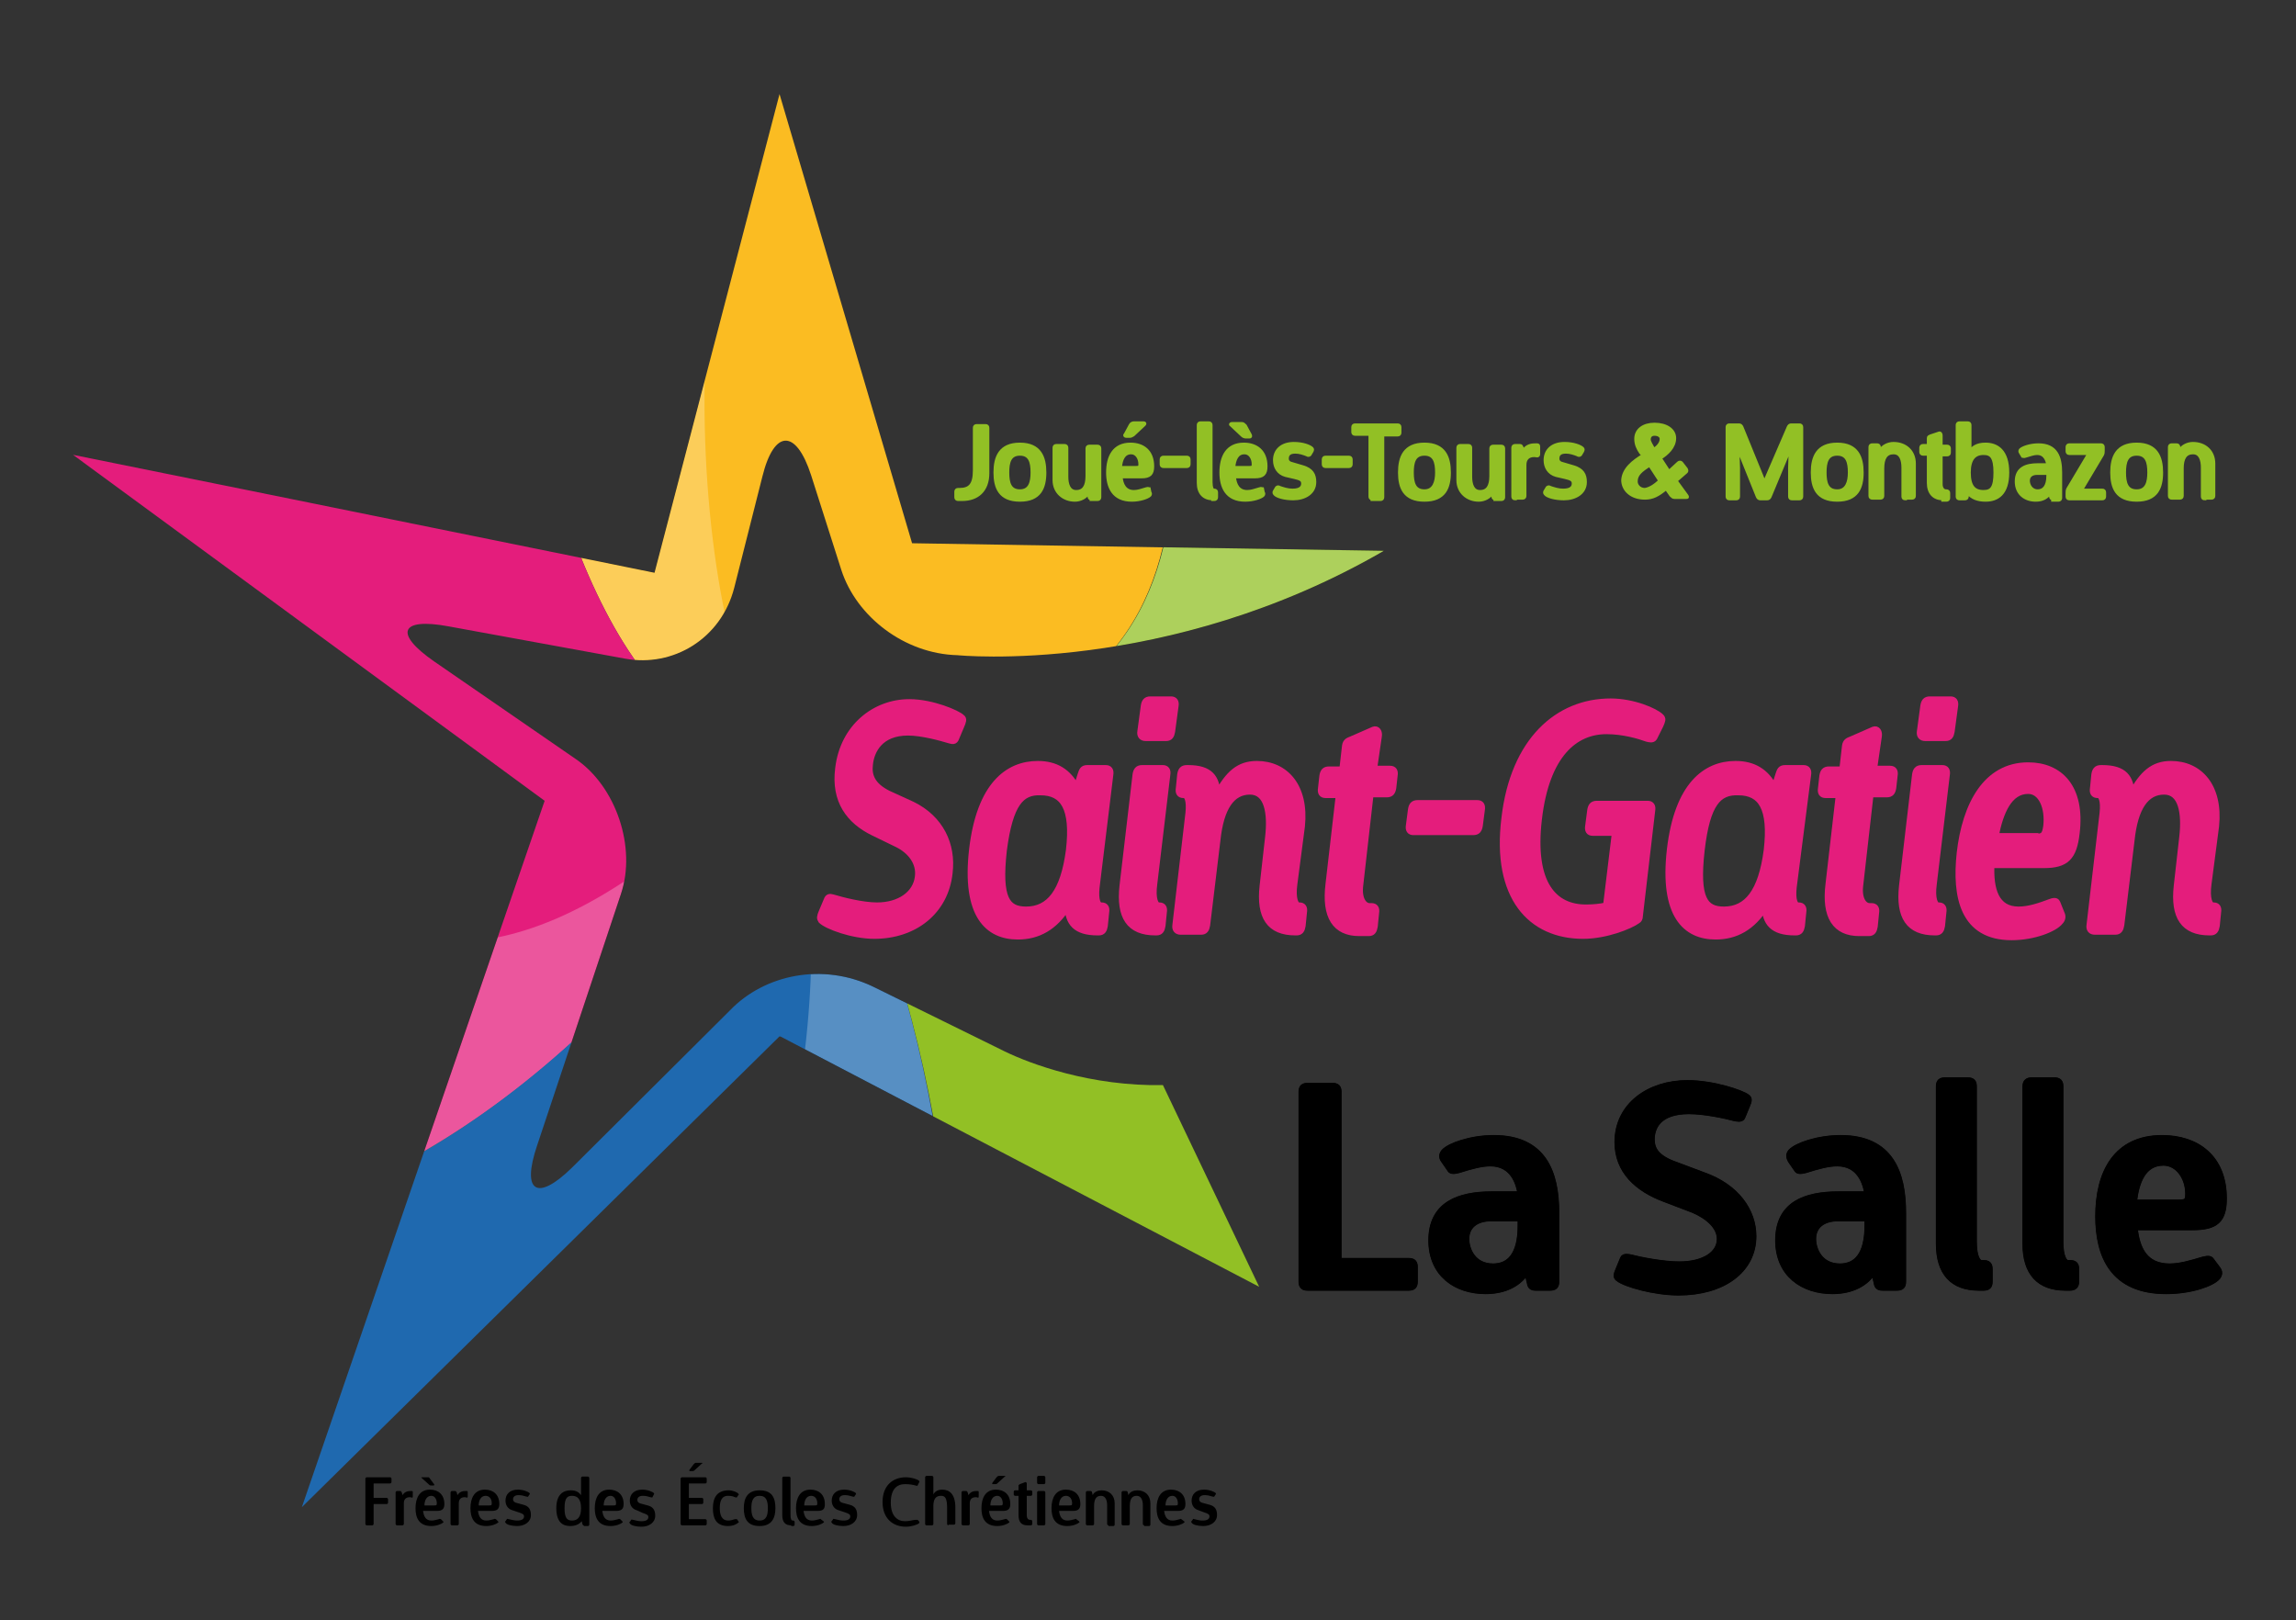 <?xml version="1.0" encoding="utf-8"?>
<!-- Generator: Adobe Illustrator 26.0.0, SVG Export Plug-In . SVG Version: 6.00 Build 0)  -->
<svg version="1.1" id="Calque_1" xmlns="http://www.w3.org/2000/svg" xmlns:xlink="http://www.w3.org/1999/xlink" x="0px" y="0px"
	 viewBox="0 0 334.3 235.9" style="enable-background:new 0 0 334.3 235.9;" xml:space="preserve">
<rect x="0" y="0" width="334.3" height="235.9" fill="#333333" stroke="none"/>
<style type="text/css">
	.st0{stroke:#000000;stroke-miterlimit:10;}
	.st1{stroke:#000000;stroke-width:1.071;}
	.st2{clip-path:url(#SVGID_00000125589451299037131240000008224339037439427515_);fill:#FBBC22;}
	.st3{clip-path:url(#SVGID_00000006694142616110436650000001043196807489281954_);}
	.st4{opacity:0.25;}
	.st5{clip-path:url(#SVGID_00000141420331473218170190000003401388103491771558_);fill:#FFFFFF;}
	.st6{clip-path:url(#SVGID_00000059303268665682866000000006866893694924147111_);fill:#E41D7C;}
	.st7{clip-path:url(#SVGID_00000148641500764122097120000013704256106909740473_);}
	.st8{clip-path:url(#SVGID_00000104698699051823416640000010589427278704539278_);fill:#FFFFFF;}
	.st9{clip-path:url(#SVGID_00000152984297557490524280000010132060276913104523_);fill:#1F69AF;}
	.st10{clip-path:url(#SVGID_00000090992537450266891060000001225926447463902870_);}
	.st11{clip-path:url(#SVGID_00000099646240967515244020000010476147832866625201_);fill:#FFFFFF;}
	.st12{clip-path:url(#SVGID_00000011029283390775684380000002785454778410534300_);fill:#92C025;}
	.st13{clip-path:url(#SVGID_00000151505646709931305270000004910650981631474339_);}
	.st14{clip-path:url(#SVGID_00000181779318425703561570000003235680699089454747_);fill:#FFFFFF;}
	.st15{fill:#E41D7C;stroke:#E41D7C;}
	.st16{fill:#92C025;stroke:#92C025;stroke-width:0.5;}
</style>
<g>
	<g>
		<path class="st0" d="M300.7,187.4c-3.7,0-5.7-2.1-5.7-6.3v-22.9c0-0.6,0.3-0.8,0.8-0.8h3.3c0.6,0,0.8,0.2,0.8,0.8v22.6
			c0,2.3,0.6,3.2,1.2,3.2h0.3c0.6,0,0.8,0.2,0.8,0.8v1.8c0,0.6-0.3,0.8-0.8,0.8H300.7z"/>
	</g>
	<g>
		<path class="st0" d="M205.9,186.6c0,0.6-0.2,0.8-0.8,0.8h-14.7c-0.6,0-0.8-0.2-0.8-0.8V159c0-0.6,0.2-0.8,0.8-0.8h3.6
			c0.6,0,0.8,0.2,0.8,0.8v24.7h10.3c0.6,0,0.8,0.2,0.8,0.8V186.6z"/>
	</g>
	<g>
		<path class="st1" d="M205.9,186.6c0,0.6-0.2,0.8-0.8,0.8h-14.7c-0.6,0-0.8-0.2-0.8-0.8V159c0-0.6,0.2-0.8,0.8-0.8h3.6
			c0.6,0,0.8,0.2,0.8,0.8v24.7h10.3c0.6,0,0.8,0.2,0.8,0.8V186.6z"/>
	</g>
	<g>
		<path class="st0" d="M223.6,187.4c-0.6,0-0.7-0.2-0.8-0.8l-0.4-1.7h-0.1c-1.1,1.9-3.2,3-6,3c-4.2,0-7.8-2.4-7.8-7.3
			c0-5.2,4-6.6,8.7-6.6h4.3c-0.2-1.7-1.1-4.7-4.5-4.7c-1.3,0-2.8,0.4-4.7,1c-0.8,0.2-1,0.1-1.1-0.1l-0.9-1.3c-0.3-0.4-0.3-0.7,0-1.1
			c0.8-0.9,3.9-2,7.2-2c7.2,0,9,5,9,10.8v10c0,0.6-0.2,0.8-0.8,0.8H223.6z M221.5,177.3h-4.4c-2.2,0-3.7,1.1-3.7,3.1
			c0,1.6,1,4.1,4,4.1c2.5,0,4.1-1.8,4.1-6V177.3z"/>
	</g>
	<g>
		<path class="st1" d="M223.6,187.4c-0.6,0-0.7-0.2-0.8-0.8l-0.4-1.7h-0.1c-1.1,1.9-3.2,3-6,3c-4.2,0-7.8-2.4-7.8-7.3
			c0-5.2,4-6.6,8.7-6.6h4.3c-0.2-1.7-1.1-4.7-4.5-4.7c-1.3,0-2.8,0.4-4.7,1c-0.8,0.2-1,0.1-1.1-0.1l-0.9-1.3c-0.3-0.4-0.3-0.7,0-1.1
			c0.8-0.9,3.9-2,7.2-2c7.2,0,9,5,9,10.8v10c0,0.6-0.2,0.8-0.8,0.8H223.6z M221.5,177.3h-4.4c-2.2,0-3.7,1.1-3.7,3.1
			c0,1.6,1,4.1,4,4.1c2.5,0,4.1-1.8,4.1-6V177.3z"/>
	</g>
	<g>
		<path class="st0" d="M242.4,174.5c-4-1.5-6.8-4.1-6.8-8.2c0-5.3,4.6-8.5,10.1-8.5c3.7,0,7.8,1.4,8.6,2c0.3,0.2,0.3,0.4,0,1.1
			l-0.7,1.7c-0.1,0.3-0.7,0.2-1.1,0.1c-1.1-0.3-4.2-1-6.6-1c-4.5,0-5.5,2.4-5.5,4.2c0,1.5,0.7,2.8,3.6,3.8l4,1.5
			c4.8,1.7,7.2,5.2,7.2,8.8c0,4.9-4.4,8.1-10.8,8.1c-3.5,0-7.7-1.2-8.7-2c-0.3-0.2-0.3-0.4,0-1.1l0.7-1.7c0.1-0.3,0.7-0.2,1.1-0.1
			c1.1,0.3,4.6,1,7,1c3.6,0,6-1.5,6-3.8c0-1.9-1.8-3.4-3.9-4.3L242.4,174.5z"/>
	</g>
	<g>
		<path class="st1" d="M242.4,174.5c-4-1.5-6.8-4.1-6.8-8.2c0-5.3,4.6-8.5,10.1-8.5c3.7,0,7.8,1.4,8.6,2c0.3,0.2,0.3,0.4,0,1.1
			l-0.7,1.7c-0.1,0.3-0.7,0.2-1.1,0.1c-1.1-0.3-4.2-1-6.6-1c-4.5,0-5.5,2.4-5.5,4.2c0,1.5,0.7,2.8,3.6,3.8l4,1.5
			c4.8,1.7,7.2,5.2,7.2,8.8c0,4.9-4.4,8.1-10.8,8.1c-3.5,0-7.7-1.2-8.7-2c-0.3-0.2-0.3-0.4,0-1.1l0.7-1.7c0.1-0.3,0.7-0.2,1.1-0.1
			c1.1,0.3,4.6,1,7,1c3.6,0,6-1.5,6-3.8c0-1.9-1.8-3.4-3.9-4.3L242.4,174.5z"/>
	</g>
	<g>
		<path class="st0" d="M274.1,187.4c-0.6,0-0.7-0.2-0.8-0.8l-0.4-1.7h-0.1c-1.1,1.9-3.2,3-6,3c-4.2,0-7.8-2.4-7.8-7.3
			c0-5.2,3.9-6.6,8.7-6.6h4.3c-0.2-1.7-1.1-4.7-4.5-4.7c-1.3,0-2.8,0.4-4.7,1c-0.8,0.2-1,0.1-1.1-0.1l-0.9-1.3
			c-0.2-0.4-0.3-0.7,0-1.1c0.8-0.9,3.9-2,7.2-2c7.2,0,9,5,9,10.8v10c0,0.6-0.2,0.8-0.8,0.8H274.1z M272,177.3h-4.4
			c-2.2,0-3.7,1.1-3.7,3.1c0,1.6,1,4.1,4,4.1c2.5,0,4.1-1.8,4.1-6V177.3z"/>
	</g>
	<g>
		<path class="st1" d="M274.1,187.4c-0.6,0-0.7-0.2-0.8-0.8l-0.4-1.7h-0.1c-1.1,1.9-3.2,3-6,3c-4.2,0-7.8-2.4-7.8-7.3
			c0-5.2,3.9-6.6,8.7-6.6h4.3c-0.2-1.7-1.1-4.7-4.5-4.7c-1.3,0-2.8,0.4-4.7,1c-0.8,0.2-1,0.1-1.1-0.1l-0.9-1.3
			c-0.2-0.4-0.3-0.7,0-1.1c0.8-0.9,3.9-2,7.2-2c7.2,0,9,5,9,10.8v10c0,0.6-0.2,0.8-0.8,0.8H274.1z M272,177.3h-4.4
			c-2.2,0-3.7,1.1-3.7,3.1c0,1.6,1,4.1,4,4.1c2.5,0,4.1-1.8,4.1-6V177.3z"/>
	</g>
	<g>
		<path class="st0" d="M288.1,187.4c-3.7,0-5.7-2.1-5.7-6.3v-22.9c0-0.6,0.2-0.8,0.8-0.8h3.3c0.6,0,0.8,0.2,0.8,0.8v22.6
			c0,2.3,0.6,3.2,1.2,3.2h0.3c0.6,0,0.8,0.2,0.8,0.8v1.8c0,0.6-0.2,0.8-0.8,0.8H288.1z"/>
	</g>
	<g>
		<path class="st1" d="M288.1,187.4c-3.7,0-5.7-2.1-5.7-6.3v-22.9c0-0.6,0.2-0.8,0.8-0.8h3.3c0.6,0,0.8,0.2,0.8,0.8v22.6
			c0,2.3,0.6,3.2,1.2,3.2h0.3c0.6,0,0.8,0.2,0.8,0.8v1.8c0,0.6-0.2,0.8-0.8,0.8H288.1z"/>
	</g>
	<g>
		<path class="st1" d="M300.7,187.4c-3.7,0-5.7-2.1-5.7-6.3v-22.9c0-0.6,0.3-0.8,0.8-0.8h3.3c0.6,0,0.8,0.2,0.8,0.8v22.6
			c0,2.3,0.6,3.2,1.2,3.2h0.3c0.6,0,0.8,0.2,0.8,0.8v1.8c0,0.6-0.3,0.8-0.8,0.8H300.7z"/>
	</g>
	<g>
		<path class="st0" d="M322.8,184.8c0.3,0.4,0.3,0.7,0,1.1c-0.8,0.9-3.8,2-7.4,2c-7.7,0-9.8-5.1-9.8-10.8c0-6.2,2.5-11.3,9.2-11.3
			c5,0,8.9,2.8,8.9,8.7c0,3.1-1.1,4.1-4.5,4.1h-8.5c0.3,3.4,1.6,5.9,5.2,5.9c1.6,0,3.2-0.5,4.9-1c0.8-0.2,1-0.1,1.1,0.1L322.8,184.8
			z M317.1,175.2c1.3,0,1.6-0.2,1.6-1.4c0-2.4-1.5-4.6-3.7-4.6c-3,0-4.1,2.8-4.4,6H317.1z"/>
	</g>
	<g>
		<path class="st1" d="M322.8,184.8c0.3,0.4,0.3,0.7,0,1.1c-0.8,0.9-3.8,2-7.4,2c-7.7,0-9.8-5.1-9.8-10.8c0-6.2,2.5-11.3,9.2-11.3
			c5,0,8.9,2.8,8.9,8.7c0,3.1-1.1,4.1-4.5,4.1h-8.5c0.3,3.4,1.6,5.9,5.2,5.9c1.6,0,3.2-0.5,4.9-1c0.8-0.2,1-0.1,1.1,0.1L322.8,184.8
			z M317.1,175.2c1.3,0,1.6-0.2,1.6-1.4c0-2.4-1.5-4.6-3.7-4.6c-3,0-4.1,2.8-4.4,6H317.1z"/>
	</g>
	<g>
		<g>
			<path d="M53.4,222.1c-0.1,0-0.2-0.1-0.2-0.2v-6.6c0-0.1,0.1-0.2,0.2-0.2h3.4c0.1,0,0.2,0.1,0.2,0.2v0.5c0,0.1-0.1,0.2-0.2,0.2
				h-2.4v2.1h1.9c0.1,0,0.2,0.1,0.2,0.2v0.5c0,0.1-0.1,0.2-0.2,0.2h-1.9v2.9c0,0.1-0.1,0.2-0.2,0.2H53.4z"/>
		</g>
		<g>
			<path d="M57.8,222.1c-0.1,0-0.2-0.1-0.2-0.2v-4.6c0-0.1,0.1-0.2,0.2-0.2h0.5c0.1,0,0.1,0.1,0.2,0.2l0.1,0.4h0
				c0.4-0.6,0.9-0.6,1.3-0.6c0.1,0,0.2,0,0.2,0.1v0.7c0,0.3-0.2,0.1-0.4,0.1c-0.6,0-0.9,0.3-0.9,0.9v3c0,0.1-0.1,0.2-0.2,0.2H57.8z"
				/>
		</g>
		<g>
			<path d="M64.5,221.5c0.1,0.1,0.1,0.2,0,0.2c-0.2,0.2-0.9,0.5-1.7,0.5c-1.8,0-2.3-1.2-2.3-2.6c0-1.5,0.6-2.7,2.1-2.7
				c1.2,0,2.1,0.7,2.1,2.1c0,0.7-0.3,1-1.1,1h-2c0.1,0.8,0.4,1.4,1.2,1.4c0.4,0,0.7-0.1,1.1-0.2c0.2-0.1,0.2,0,0.3,0L64.5,221.5z
				 M63.2,216.1c0.1,0.1,0,0.2-0.1,0.2h-0.3c-0.1,0-0.2,0-0.3-0.1l-1.1-1c-0.1-0.1-0.1-0.1,0-0.1h0.9c0.1,0,0.2,0,0.3,0.2
				L63.2,216.1z M63.2,219.2c0.3,0,0.4,0,0.4-0.3c0-0.6-0.3-1.1-0.8-1.1c-0.7,0-1,0.7-1,1.4H63.2z"/>
		</g>
		<g>
			<path d="M65.8,222.1c-0.1,0-0.2-0.1-0.2-0.2v-4.6c0-0.1,0.1-0.2,0.2-0.2h0.5c0.1,0,0.1,0.1,0.2,0.2l0.1,0.4h0
				c0.4-0.6,0.9-0.6,1.3-0.6c0.1,0,0.2,0,0.2,0.1v0.7c0,0.3-0.2,0.1-0.4,0.1c-0.6,0-0.9,0.3-0.9,0.9v3c0,0.1-0.1,0.2-0.2,0.2H65.8z"
				/>
		</g>
		<g>
			<path d="M72.5,221.5c0.1,0.1,0.1,0.2,0,0.2c-0.2,0.2-0.9,0.5-1.7,0.5c-1.8,0-2.3-1.2-2.3-2.6c0-1.5,0.6-2.7,2.1-2.7
				c1.2,0,2.1,0.7,2.1,2.1c0,0.7-0.3,1-1.1,1h-2c0.1,0.8,0.4,1.4,1.2,1.4c0.4,0,0.7-0.1,1.1-0.2c0.2-0.1,0.2,0,0.3,0L72.5,221.5z
				 M71.2,219.2c0.3,0,0.4,0,0.4-0.3c0-0.6-0.3-1.1-0.9-1.1c-0.7,0-1,0.7-1,1.4H71.2z"/>
		</g>
		<g>
			<path d="M74.6,219.9c-0.7-0.2-1-0.8-1-1.4c0-0.9,0.6-1.6,1.8-1.6c0.8,0,1.5,0.3,1.7,0.5c0,0,0.1,0.1,0,0.2l-0.2,0.3
				c0,0.1-0.2,0-0.3,0c-0.3-0.1-0.7-0.2-1.1-0.2c-0.6,0-0.8,0.3-0.8,0.6c0,0.2,0.1,0.4,0.4,0.5l1.1,0.3c0.8,0.2,1.1,0.7,1.1,1.5
				c0,1-0.9,1.6-2,1.6c-0.8,0-1.6-0.2-1.7-0.5c-0.1-0.1-0.1-0.2,0-0.2l0.2-0.3c0-0.1,0.2,0,0.3,0c0.4,0.1,0.8,0.2,1.2,0.2
				c0.8,0,1-0.3,1-0.6c0-0.3-0.2-0.4-0.8-0.6L74.6,219.9z"/>
		</g>
		<g>
			<path d="M85,222.1c-0.1,0-0.2-0.1-0.2-0.2l-0.1-0.4h0c-0.4,0.5-1,0.7-1.7,0.7c-1.1,0-2-0.6-2-2.6c0-2,1-2.6,2.1-2.6
				c0.8,0,1.2,0.3,1.5,0.7h0v-2.5c0-0.1,0.1-0.2,0.2-0.2h0.8c0.1,0,0.2,0.1,0.2,0.2v6.8c0,0.1-0.1,0.2-0.2,0.2H85z M84.6,219.6
				c0-1.3-0.5-1.8-1.3-1.8c-0.7,0-1.1,0.3-1.1,1.8c0,1.5,0.4,1.8,1.1,1.8C84.1,221.4,84.6,220.9,84.6,219.6z"/>
		</g>
		<g>
			<path d="M90.6,221.5c0.1,0.1,0.1,0.2,0,0.2c-0.2,0.2-0.9,0.5-1.7,0.5c-1.8,0-2.3-1.2-2.3-2.6c0-1.5,0.6-2.7,2.1-2.7
				c1.2,0,2.1,0.7,2.1,2.1c0,0.7-0.3,1-1.1,1h-2c0.1,0.8,0.4,1.4,1.2,1.4c0.4,0,0.7-0.1,1.1-0.2c0.2-0.1,0.2,0,0.3,0L90.6,221.5z
				 M89.3,219.2c0.3,0,0.4,0,0.4-0.3c0-0.6-0.3-1.1-0.8-1.1c-0.7,0-1,0.7-1,1.4H89.3z"/>
		</g>
		<g>
			<path d="M92.7,219.9c-0.7-0.2-1-0.8-1-1.4c0-0.9,0.6-1.6,1.8-1.6c0.8,0,1.5,0.3,1.7,0.5c0,0,0.1,0.1,0,0.2L95,218
				c0,0.1-0.2,0-0.3,0c-0.3-0.1-0.7-0.2-1.1-0.2c-0.6,0-0.8,0.3-0.8,0.6c0,0.2,0.1,0.4,0.4,0.5l1.1,0.3c0.8,0.2,1.1,0.7,1.1,1.5
				c0,1-0.9,1.6-2,1.6c-0.8,0-1.6-0.2-1.7-0.5c-0.1-0.1-0.1-0.2,0-0.2l0.2-0.3c0-0.1,0.2,0,0.3,0c0.4,0.1,0.8,0.2,1.2,0.2
				c0.8,0,1-0.3,1-0.6c0-0.3-0.2-0.4-0.8-0.6L92.7,219.9z"/>
		</g>
		<g>
			<path d="M99.3,222.1c-0.1,0-0.2-0.1-0.2-0.2v-6.6c0-0.1,0.1-0.2,0.2-0.2h3.4c0.1,0,0.2,0.1,0.2,0.2v0.5c0,0.1-0.1,0.2-0.2,0.2
				h-2.4v2.1h1.9c0.1,0,0.2,0.1,0.2,0.2v0.5c0,0.1-0.1,0.2-0.2,0.2h-1.9v2.2h2.4c0.1,0,0.2,0.1,0.2,0.2v0.5c0,0.1-0.1,0.2-0.2,0.2
				H99.3z M101,213.2c0.1-0.1,0.2-0.2,0.3-0.2h0.9c0.1,0,0.2,0,0,0.1l-1.1,1c-0.1,0.1-0.2,0.1-0.3,0.1h-0.3c-0.1,0-0.2,0-0.1-0.2
				L101,213.2z"/>
		</g>
		<g>
			<path d="M107.5,221.5c0.1,0.1,0.1,0.2,0,0.2c-0.2,0.2-0.7,0.5-1.5,0.5c-1.8,0-2.2-1.2-2.2-2.6c0-1.4,0.5-2.6,2.3-2.6
				c0.6,0,1.3,0.3,1.4,0.5c0.1,0.1,0.1,0.1,0,0.2l-0.2,0.3c0,0.1-0.2,0-0.3,0c-0.2-0.1-0.5-0.2-1-0.2c-1,0-1.2,0.9-1.2,1.8
				c0,1,0.3,1.8,1.2,1.8c0.4,0,0.7-0.1,1-0.2c0.1,0,0.2,0,0.3,0L107.5,221.5z"/>
		</g>
		<g>
			<path d="M108.3,219.6c0-1.4,0.5-2.6,2.3-2.6c1.9,0,2.3,1.2,2.3,2.6c0,1.4-0.5,2.6-2.3,2.6C108.8,222.2,108.3,221.1,108.3,219.6z
				 M111.8,219.6c0-1-0.2-1.8-1.2-1.8c-1,0-1.2,0.8-1.2,1.8c0,1,0.2,1.8,1.2,1.8C111.6,221.4,111.8,220.6,111.8,219.6z"/>
		</g>
		<g>
			<path d="M115.2,222.1c-0.9,0-1.3-0.5-1.3-1.5v-5.4c0-0.1,0.1-0.2,0.2-0.2h0.8c0.1,0,0.2,0.1,0.2,0.2v5.4c0,0.5,0.1,0.8,0.3,0.8
				h0.1c0.1,0,0.2,0.1,0.2,0.2v0.4c0,0.1-0.1,0.2-0.2,0.2H115.2z"/>
		</g>
		<g>
			<path d="M119.9,221.5c0.1,0.1,0.1,0.2,0,0.2c-0.2,0.2-0.9,0.5-1.7,0.5c-1.8,0-2.3-1.2-2.3-2.6c0-1.5,0.6-2.7,2.1-2.7
				c1.2,0,2.1,0.7,2.1,2.1c0,0.7-0.2,1-1.1,1h-2c0.1,0.8,0.4,1.4,1.2,1.4c0.4,0,0.7-0.1,1.1-0.2c0.2-0.1,0.2,0,0.2,0L119.9,221.5z
				 M118.6,219.2c0.3,0,0.4,0,0.4-0.3c0-0.6-0.3-1.1-0.9-1.1c-0.7,0-1,0.7-1,1.4H118.6z"/>
		</g>
		<g>
			<path d="M122.1,219.9c-0.7-0.2-1-0.8-1-1.4c0-0.9,0.6-1.6,1.8-1.6c0.8,0,1.5,0.3,1.7,0.5c0,0,0.1,0.1,0,0.2l-0.2,0.3
				c0,0.1-0.2,0-0.3,0c-0.3-0.1-0.7-0.2-1.1-0.2c-0.6,0-0.8,0.3-0.8,0.6c0,0.2,0.1,0.4,0.4,0.5l1.1,0.3c0.8,0.2,1.1,0.7,1.1,1.5
				c0,1-0.9,1.6-2,1.6c-0.8,0-1.6-0.2-1.7-0.5c-0.1-0.1-0.1-0.2,0-0.2l0.2-0.3c0-0.1,0.2,0,0.3,0c0.4,0.1,0.8,0.2,1.2,0.2
				c0.8,0,1-0.3,1-0.6c0-0.3-0.2-0.4-0.8-0.6L122.1,219.9z"/>
		</g>
		<g>
			<path d="M133.8,221.5c0.1,0.2,0.1,0.2,0,0.3c-0.2,0.2-1.1,0.5-1.9,0.5c-1.9,0-3.4-1.2-3.4-3.6c0-2.4,1.5-3.6,3.4-3.6
				c0.8,0,1.7,0.3,1.9,0.5c0.1,0.1,0.1,0.1,0,0.3l-0.2,0.4c0,0.1-0.2,0-0.3,0c-0.3-0.1-0.9-0.2-1.5-0.2c-1.2,0-2.1,0.7-2.1,2.7
				c0,2,1,2.7,2.1,2.7c0.6,0,1.2-0.2,1.5-0.2c0.1,0,0.2,0,0.3,0L133.8,221.5z"/>
		</g>
		<g>
			<path d="M138.1,222.1c-0.1,0-0.2-0.1-0.2-0.2v-2.3c0-1.5-0.3-1.8-0.9-1.8c-0.7,0-1.1,0.4-1.1,1.5v2.6c0,0.1-0.1,0.2-0.2,0.2h-0.8
				c-0.1,0-0.2-0.1-0.2-0.2v-6.8c0-0.1,0.1-0.2,0.2-0.2h0.8c0.1,0,0.2,0.1,0.2,0.2v2.5h0c0.2-0.4,0.6-0.7,1.3-0.7
				c1,0,1.9,0.6,1.9,2.6v2.3c0,0.1-0.1,0.2-0.2,0.2H138.1z"/>
		</g>
		<g>
			<path d="M140.2,222.1c-0.1,0-0.2-0.1-0.2-0.2v-4.6c0-0.1,0.1-0.2,0.2-0.2h0.5c0.1,0,0.1,0.1,0.2,0.2l0.1,0.4h0
				c0.4-0.6,0.9-0.6,1.3-0.6c0.1,0,0.2,0,0.2,0.1v0.7c0,0.3-0.2,0.1-0.4,0.1c-0.6,0-0.9,0.3-0.9,0.9v3c0,0.1-0.1,0.2-0.2,0.2H140.2z
				"/>
		</g>
		<g>
			<path d="M146.9,221.5c0.1,0.1,0.1,0.2,0,0.2c-0.2,0.2-0.9,0.5-1.7,0.5c-1.8,0-2.3-1.2-2.3-2.6c0-1.5,0.6-2.7,2.1-2.7
				c1.2,0,2.1,0.7,2.1,2.1c0,0.7-0.3,1-1.1,1h-2c0.1,0.8,0.4,1.4,1.2,1.4c0.4,0,0.7-0.1,1.1-0.2c0.2-0.1,0.2,0,0.3,0L146.9,221.5z
				 M145.6,219.2c0.3,0,0.4,0,0.4-0.3c0-0.6-0.3-1.1-0.8-1.1c-0.7,0-1,0.7-1,1.4H145.6z M145.1,215.1c0.1-0.1,0.2-0.2,0.3-0.2h0.9
				c0.1,0,0.2,0,0,0.1l-1.1,1c-0.1,0.1-0.2,0.1-0.3,0.1h-0.3c-0.1,0-0.2,0-0.1-0.2L145.1,215.1z"/>
		</g>
		<g>
			<path d="M149.6,222.1c-0.9,0-1.3-0.5-1.3-1.5v-2.8h-0.5c-0.1,0-0.2-0.1-0.2-0.2v-0.4c0-0.1,0.1-0.2,0.2-0.2h0.5v-0.7
				c0-0.1,0.1-0.1,0.2-0.2l0.8-0.3c0.1,0,0.2,0.1,0.2,0.2v1h0.6c0.1,0,0.2,0.1,0.2,0.2v0.4c0,0.1-0.1,0.2-0.2,0.2h-0.6v2.8
				c0,0.5,0.2,0.7,0.5,0.7h0.1c0.1,0,0.2,0.1,0.2,0.2v0.4c0,0.1-0.1,0.2-0.2,0.2H149.6z"/>
		</g>
		<g>
			<path d="M151.2,216.1c-0.1,0-0.2-0.1-0.2-0.2v-0.8c0-0.1,0.1-0.2,0.2-0.2h0.8c0.1,0,0.2,0.1,0.2,0.2v0.8c0,0.1-0.1,0.2-0.2,0.2
				H151.2z M151.2,222.1c-0.1,0-0.2-0.1-0.2-0.2v-4.6c0-0.1,0.1-0.2,0.2-0.2h0.8c0.1,0,0.2,0.1,0.2,0.2v4.6c0,0.1-0.1,0.2-0.2,0.2
				H151.2z"/>
		</g>
		<g>
			<path d="M157.1,221.5c0.1,0.1,0.1,0.2,0,0.2c-0.2,0.2-0.9,0.5-1.7,0.5c-1.8,0-2.3-1.2-2.3-2.6c0-1.5,0.6-2.7,2.1-2.7
				c1.2,0,2.1,0.7,2.1,2.1c0,0.7-0.3,1-1.1,1h-2c0.1,0.8,0.4,1.4,1.2,1.4c0.4,0,0.7-0.1,1.1-0.2c0.2-0.1,0.2,0,0.2,0L157.1,221.5z
				 M155.7,219.2c0.3,0,0.4,0,0.4-0.3c0-0.6-0.3-1.1-0.9-1.1c-0.7,0-1,0.7-1,1.4H155.7z"/>
		</g>
		<g>
			<path d="M161.4,222.1c-0.1,0-0.2-0.1-0.2-0.2v-2.7c0-0.7-0.2-1.4-0.9-1.4c-0.7,0-1,0.5-1,1.5v2.6c0,0.1-0.1,0.2-0.2,0.2h-0.8
				c-0.1,0-0.2-0.1-0.2-0.2v-4.6c0-0.1,0.1-0.2,0.2-0.2h0.5c0.1,0,0.2,0.1,0.2,0.2l0.1,0.4h0c0.2-0.5,0.8-0.7,1.3-0.7
				c1.1,0,1.9,0.7,1.9,1.9v3.1c0,0.1-0.1,0.2-0.2,0.2H161.4z"/>
		</g>
		<g>
			<path d="M166.6,222.1c-0.1,0-0.2-0.1-0.2-0.2v-2.7c0-0.7-0.2-1.4-0.9-1.4c-0.7,0-1,0.5-1,1.5v2.6c0,0.1-0.1,0.2-0.2,0.2h-0.8
				c-0.1,0-0.2-0.1-0.2-0.2v-4.6c0-0.1,0.1-0.2,0.2-0.2h0.5c0.1,0,0.2,0.1,0.2,0.2l0.1,0.4h0c0.2-0.5,0.8-0.7,1.3-0.7
				c1.1,0,1.9,0.7,1.9,1.9v3.1c0,0.1-0.1,0.2-0.2,0.2H166.6z"/>
		</g>
		<g>
			<path d="M172.4,221.5c0.1,0.1,0.1,0.2,0,0.2c-0.2,0.2-0.9,0.5-1.7,0.5c-1.8,0-2.3-1.2-2.3-2.6c0-1.5,0.6-2.7,2.1-2.7
				c1.2,0,2.1,0.7,2.1,2.1c0,0.7-0.3,1-1.1,1h-2c0.1,0.8,0.4,1.4,1.2,1.4c0.4,0,0.7-0.1,1.1-0.2c0.2-0.1,0.2,0,0.2,0L172.4,221.5z
				 M171.1,219.2c0.3,0,0.4,0,0.4-0.3c0-0.6-0.3-1.1-0.8-1.1c-0.7,0-1,0.7-1,1.4H171.1z"/>
		</g>
		<g>
			<path d="M174.5,219.9c-0.7-0.2-1-0.8-1-1.4c0-0.9,0.6-1.6,1.8-1.6c0.8,0,1.5,0.3,1.7,0.5c0,0,0.1,0.1,0,0.2l-0.2,0.3
				c0,0.1-0.2,0-0.3,0c-0.3-0.1-0.7-0.2-1.1-0.2c-0.6,0-0.8,0.3-0.8,0.6c0,0.2,0.1,0.4,0.4,0.5l1.1,0.3c0.8,0.2,1.1,0.7,1.1,1.5
				c0,1-0.9,1.6-2,1.6c-0.8,0-1.6-0.2-1.7-0.5c-0.1-0.1-0.1-0.2,0-0.2l0.2-0.3c0-0.1,0.2,0,0.2,0c0.4,0.1,0.8,0.2,1.2,0.2
				c0.8,0,1-0.3,1-0.6c0-0.3-0.2-0.4-0.8-0.6L174.5,219.9z"/>
		</g>
	</g>
	<g>
		<g>
			<defs>
				<path id="SVGID_1_" d="M95.3,83.4L10.6,66.2l68.7,50.4l-35.4,103l69.7-68.7l69.8,36.5l-14-29.4c-10.6,0.2-19.4-3.1-23.1-4.9
					l-19.1-9.4c-7.4-3.6-15.9-1.8-20.9,3.4l-23,22.9c-5.1,5-7.4,3.6-5.1-3.2l12.2-36.6c2.3-6.8-0.7-15.7-6.6-19.7L63.2,96.3
					c-5.9-4.1-4.9-6.4,2.1-5.1L91,95.9c7,1.3,14-2.9,15.9-10.3l4.1-16.2c1.7-6.9,4.9-7,7.1-0.2l4.4,13.8c2.2,6.8,9.2,12.2,16.9,12.4
					c0,0,30.5,3.1,62.1-15.2l-68.7-1.1l-19.3-65.4L95.3,83.4z"/>
			</defs>
			<clipPath id="SVGID_00000160185901983669440990000007243384028006126995_">
				<use xlink:href="#SVGID_1_"  style="overflow:visible;"/>
			</clipPath>
			<path style="clip-path:url(#SVGID_00000160185901983669440990000007243384028006126995_);fill:#FBBC22;" d="M110.2,108.8
				c0.8,0.1,1.7,0.2,2.5,0.4c0.2,0,0.5,0.1,0.7,0.1c-0.2-0.2-0.4-0.5-0.7-0.8c38.1,2.7,52.4-11.2,56.6-28.8l-36.5-0.6l-19.3-65.4
				L95.3,83.4l-10.7-2.2C90.4,95.5,98.6,107,110.2,108.8"/>
		</g>
		<g>
			<defs>
				<path id="SVGID_00000167368066831220708100000018016894486122029501_" d="M95.3,83.4L10.6,66.2l68.7,50.4l-35.4,103l69.7-68.7
					l69.8,36.5l-14-29.4c-10.6,0.2-19.4-3.1-23.1-4.9l-19.1-9.4c-7.4-3.6-15.9-1.8-20.9,3.4l-23,22.9c-5.1,5-7.4,3.6-5.1-3.2
					l12.2-36.6c2.3-6.8-0.7-15.7-6.6-19.7L63.2,96.3c-5.9-4.1-4.9-6.4,2.1-5.1L91,95.9c7,1.3,14-2.9,15.9-10.3l4.1-16.2
					c1.7-6.9,4.9-7,7.1-0.2l4.4,13.8c2.2,6.8,9.2,12.2,16.9,12.4c0,0,30.5,3.1,62.1-15.2l-68.7-1.1l-19.3-65.4L95.3,83.4z"/>
			</defs>
			<clipPath id="SVGID_00000049912204549902246190000010728462306029542069_">
				<use xlink:href="#SVGID_00000167368066831220708100000018016894486122029501_"  style="overflow:visible;"/>
			</clipPath>
			<g style="clip-path:url(#SVGID_00000049912204549902246190000010728462306029542069_);">
				<g class="st4">
					<g>
						<defs>
							<rect id="SVGID_00000147195706020173440060000006141721569419552658_" x="84.7" y="55.4" width="28.1" height="53.7"/>
						</defs>
						<clipPath id="SVGID_00000018953303033743775890000006953098148289444765_">
							<use xlink:href="#SVGID_00000147195706020173440060000006141721569419552658_"  style="overflow:visible;"/>
						</clipPath>
						<path style="clip-path:url(#SVGID_00000018953303033743775890000006953098148289444765_);fill:#FFFFFF;" d="M110.2,108.8
							c0.8,0.1,1.7,0.2,2.5,0.4c-0.1-0.2-0.3-0.5-0.5-0.7c0.2,0,0.4,0,0.5,0c-6-7.6-10.5-29.6-10.1-53.1l-7.3,28l-10.7-2.2
							C90.4,95.5,98.6,107,110.2,108.8"/>
					</g>
				</g>
				<g>
					<defs>
						<path id="SVGID_00000144330464041490909090000005815428957419453583_" d="M95.3,83.4L10.6,66.2l68.7,50.4l-35.4,103l69.7-68.7
							l69.8,36.5l-14-29.4c-10.6,0.2-19.4-3.1-23.1-4.9l-19.1-9.4c-7.4-3.6-15.9-1.8-20.9,3.4l-23,22.9c-5.1,5-7.4,3.6-5.1-3.2
							l12.2-36.6c2.3-6.8-0.7-15.7-6.6-19.7L63.2,96.3c-5.9-4.1-4.9-6.4,2.1-5.1L91,95.9c7,1.3,14-2.9,15.9-10.3l4.1-16.2
							c1.7-6.9,4.9-7,7.1-0.2l4.4,13.8c2.2,6.8,9.2,12.2,16.9,12.4c0,0,30.5,3.1,62.1-15.2l-68.7-1.1l-19.3-65.4L95.3,83.4z"/>
					</defs>
					<clipPath id="SVGID_00000042731008138467810620000018237582114229783729_">
						<use xlink:href="#SVGID_00000144330464041490909090000005815428957419453583_"  style="overflow:visible;"/>
					</clipPath>
					<path style="clip-path:url(#SVGID_00000042731008138467810620000018237582114229783729_);fill:#E41D7C;" d="M106.6,125.3
						c4.4-6.1,6.8-9.9,8-12.2c0.2-0.4,0.4-0.8,0.5-1.1c1.7-3.6-0.8-1.9-0.8-1.9c-0.3-0.2-0.6-0.5-0.9-0.9c-0.2-0.2-0.4-0.5-0.7-0.8
						c-0.2,0-0.4,0-0.5,0c0.2,0.2,0.3,0.5,0.5,0.7c-0.8-0.1-1.7-0.2-2.5-0.4C98.6,107,90.4,95.5,84.6,81.2l-74.1-15l68.7,50.4
						l-17.6,51.1C77.6,158.5,93,144.3,106.6,125.3"/>
				</g>
				<g>
					<defs>
						<path id="SVGID_00000181808726448438559530000014802378892126001539_" d="M95.3,83.4L10.6,66.2l68.7,50.4l-35.4,103l69.7-68.7
							l69.8,36.5l-14-29.4c-10.6,0.2-19.4-3.1-23.1-4.9l-19.1-9.4c-7.4-3.6-15.9-1.8-20.9,3.4l-23,22.9c-5.1,5-7.4,3.6-5.1-3.2
							l12.2-36.6c2.3-6.8-0.7-15.7-6.6-19.7L63.2,96.3c-5.9-4.1-4.9-6.4,2.1-5.1L91,95.9c7,1.3,14-2.9,15.9-10.3l4.1-16.2
							c1.7-6.9,4.9-7,7.1-0.2l4.4,13.8c2.2,6.8,9.2,12.2,16.9,12.4c0,0,30.5,3.1,62.1-15.2l-68.7-1.1l-19.3-65.4L95.3,83.4z"/>
					</defs>
					<clipPath id="SVGID_00000078763572996867926220000002778768569424612768_">
						<use xlink:href="#SVGID_00000181808726448438559530000014802378892126001539_"  style="overflow:visible;"/>
					</clipPath>
					<g style="clip-path:url(#SVGID_00000078763572996867926220000002778768569424612768_);">
						<g class="st4">
							<g>
								<defs>
									<rect id="SVGID_00000015315810496915740750000007290434946076440745_" x="61.7" y="109.7" width="52.9" height="58.1"/>
								</defs>
								<clipPath id="SVGID_00000044171516085228149130000007566239383543905447_">
									<use xlink:href="#SVGID_00000015315810496915740750000007290434946076440745_"  style="overflow:visible;"/>
								</clipPath>
								<path style="clip-path:url(#SVGID_00000044171516085228149130000007566239383543905447_);fill:#FFFFFF;" d="M106.6,125.3
									c4.4-6.1,6.8-9.9,8-12.2c-0.4-1.1-0.8-2-1.2-2.8c-0.2-0.2-0.5-0.4-0.7-0.6c-16.8,17.2-29.5,24.6-40.3,26.8l-10.7,31.3
									C77.6,158.5,93,144.3,106.6,125.3"/>
							</g>
						</g>
						<g>
							<defs>
								<path id="SVGID_00000077285607739314836460000005849092807962085772_" d="M95.3,83.4L10.6,66.2l68.7,50.4l-35.4,103
									l69.7-68.7l69.8,36.5l-14-29.4c-10.6,0.2-19.4-3.1-23.1-4.9l-19.1-9.4c-7.4-3.6-15.9-1.8-20.9,3.4l-23,22.9
									c-5.1,5-7.4,3.6-5.1-3.2l12.2-36.6c2.3-6.8-0.7-15.7-6.6-19.7L63.2,96.3c-5.9-4.1-4.9-6.4,2.1-5.1L91,95.9
									c7,1.3,14-2.9,15.9-10.3l4.1-16.2c1.7-6.9,4.9-7,7.1-0.2l4.4,13.8c2.2,6.8,9.2,12.2,16.9,12.4c0,0,30.5,3.1,62.1-15.2
									l-68.7-1.1l-19.3-65.4L95.3,83.4z"/>
							</defs>
							<clipPath id="SVGID_00000015350481736941821450000000961711530565556625_">
								<use xlink:href="#SVGID_00000077285607739314836460000005849092807962085772_"  style="overflow:visible;"/>
							</clipPath>
							<path style="clip-path:url(#SVGID_00000015350481736941821450000000961711530565556625_);fill:#1F69AF;" d="M113.4,110.3
								c0.4,0.8,0.8,1.8,1.2,2.8c-1.2,2.3-3.6,6.1-8,12.2c-13.6,18.9-29,33.1-44.9,42.4l-17.9,51.9l69.7-68.7l22.3,11.6
								c-3.3-18.4-9.7-39.2-20.7-50.6C114.6,111.4,114,110.9,113.4,110.3"/>
						</g>
						<g>
							<defs>
								<path id="SVGID_00000081635903301538992380000000725599262321382289_" d="M95.3,83.4L10.6,66.2l68.7,50.4l-35.4,103
									l69.7-68.7l69.8,36.5l-14-29.4c-10.6,0.2-19.4-3.1-23.1-4.9l-19.1-9.4c-7.4-3.6-15.9-1.8-20.9,3.4l-23,22.9
									c-5.1,5-7.4,3.6-5.1-3.2l12.2-36.6c2.3-6.8-0.7-15.7-6.6-19.7L63.2,96.3c-5.9-4.1-4.9-6.4,2.1-5.1L91,95.9
									c7,1.3,14-2.9,15.9-10.3l4.1-16.2c1.7-6.9,4.9-7,7.1-0.2l4.4,13.8c2.2,6.8,9.2,12.2,16.9,12.4c0,0,30.5,3.1,62.1-15.2
									l-68.7-1.1l-19.3-65.4L95.3,83.4z"/>
							</defs>
							<clipPath id="SVGID_00000006707658022946748210000014602840027227845554_">
								<use xlink:href="#SVGID_00000081635903301538992380000000725599262321382289_"  style="overflow:visible;"/>
							</clipPath>
							<g style="clip-path:url(#SVGID_00000006707658022946748210000014602840027227845554_);">
								<g class="st4">
									<g>
										<defs>
											<rect id="SVGID_00000026843061766105162610000012484318220221337491_" x="114.6" y="112" width="21.2" height="50.6"/>
										</defs>
										<clipPath id="SVGID_00000000939962928818033970000010911759223790775979_">
											<use xlink:href="#SVGID_00000026843061766105162610000012484318220221337491_"  style="overflow:visible;"/>
										</clipPath>
										<path style="clip-path:url(#SVGID_00000000939962928818033970000010911759223790775979_);fill:#FFFFFF;" d="M114.6,113.1
											c2.8,7.5,4.8,21,2.6,39.8l18.6,9.7c-3.3-18.4-9.7-39.2-20.7-50.6C115,112.4,114.8,112.7,114.6,113.1"/>
									</g>
								</g>
								<g>
									<defs>
										<path id="SVGID_00000165941713479360064700000014886562291446576823_" d="M95.3,83.4L10.6,66.2l68.7,50.4l-35.4,103
											l69.7-68.7l69.8,36.5l-14-29.4c-10.6,0.2-19.4-3.1-23.1-4.9l-19.1-9.4c-7.4-3.6-15.9-1.8-20.9,3.4l-23,22.9
											c-5.1,5-7.4,3.6-5.1-3.2l12.2-36.6c2.3-6.8-0.7-15.7-6.6-19.7L63.2,96.3c-5.9-4.1-4.9-6.4,2.1-5.1L91,95.9
											c7,1.3,14-2.9,15.9-10.3l4.1-16.2c1.7-6.9,4.9-7,7.1-0.2l4.4,13.8c2.2,6.8,9.2,12.2,16.9,12.4c0,0,30.5,3.1,62.1-15.2
											l-68.7-1.1l-19.3-65.4L95.3,83.4z"/>
									</defs>
									<clipPath id="SVGID_00000000916611321418438700000003848025029195847083_">
										<use xlink:href="#SVGID_00000165941713479360064700000014886562291446576823_"  style="overflow:visible;"/>
									</clipPath>
									<path style="clip-path:url(#SVGID_00000000916611321418438700000003848025029195847083_);fill:#92C025;" d="M112.8,108.5
										c-0.2,0-0.4,0-0.5,0c0.2,0.2,0.3,0.5,0.5,0.7c0.2,0.4,0.4,0.7,0.7,1.2c0.4,0.8,0.8,1.8,1.2,2.8c0.2-0.4,0.4-0.8,0.5-1.1
										c11,11.4,17.3,32.2,20.7,50.6l47.5,24.8l-33.3-69.8l51.5-37.6l-32.2-0.5C165.2,97.2,150.9,111.2,112.8,108.5"/>
								</g>
								<g>
									<defs>
										<path id="SVGID_00000005253465754761586420000001668241654881809320_" d="M95.3,83.4L10.6,66.2l68.7,50.4l-35.4,103
											l69.7-68.7l69.8,36.5l-14-29.4c-10.6,0.2-19.4-3.1-23.1-4.9l-19.1-9.4c-7.4-3.6-15.9-1.8-20.9,3.4l-23,22.9
											c-5.1,5-7.4,3.6-5.1-3.2l12.2-36.6c2.3-6.8-0.7-15.7-6.6-19.7L63.2,96.3c-5.9-4.1-4.9-6.4,2.1-5.1L91,95.9
											c7,1.3,14-2.9,15.9-10.3l4.1-16.2c1.7-6.9,4.9-7,7.1-0.2l4.4,13.8c2.2,6.8,9.2,12.2,16.9,12.4c0,0,30.5,3.1,62.1-15.2
											l-68.7-1.1l-19.3-65.4L95.3,83.4z"/>
									</defs>
									<clipPath id="SVGID_00000039133975655115652900000014779352936763895692_">
										<use xlink:href="#SVGID_00000005253465754761586420000001668241654881809320_"  style="overflow:visible;"/>
									</clipPath>
									<g style="clip-path:url(#SVGID_00000039133975655115652900000014779352936763895692_);">
										<g class="st4">
											<g>
												<defs>
													
														<rect id="SVGID_00000172433413417093630420000004431488079891750552_" x="112.8" y="79.7" width="88.8" height="30.9"/>
												</defs>
												<clipPath id="SVGID_00000126313122158206904280000007299202687839672229_">
													<use xlink:href="#SVGID_00000172433413417093630420000004431488079891750552_"  style="overflow:visible;"/>
												</clipPath>
												<path style="clip-path:url(#SVGID_00000126313122158206904280000007299202687839672229_);fill:#FFFFFF;" d="
													M112.8,108.5c0.2,0.3,0.4,0.5,0.7,0.8c20.9,2.9,39.4,1.3,56.2-5.8l31.9-23.3l-32.2-0.5
													C165.2,97.2,150.9,111.2,112.8,108.5"/>
											</g>
										</g>
									</g>
								</g>
							</g>
						</g>
					</g>
				</g>
			</g>
		</g>
	</g>
	<g>
		<path class="st15" d="M139.1,107.6c-0.2,0.4-0.6,0.2-1,0.1c-1-0.3-3.8-1.1-5.9-1.1c-4.1,0-5.4,2.7-5.6,4.7
			c-0.2,1.6,0.3,3.1,2.7,4.3l3.5,1.6c4.1,2,5.9,5.8,5.4,9.9c-0.6,5.6-5.1,9.1-10.9,9.1c-3.2,0-6.9-1.4-7.7-2.2
			c-0.2-0.3-0.2-0.5,0.1-1.2l0.8-1.9c0.2-0.4,0.6-0.2,1-0.1c1,0.3,4,1.1,6.2,1.1c3.3,0,5.7-1.7,6-4.2c0.3-2.2-1.2-3.9-3-4.8
			l-3.5-1.7c-3.5-1.7-5.7-4.6-5.1-9.3c0.7-6,5.3-9.6,10.3-9.6c3.3,0,7,1.6,7.6,2.2c0.3,0.2,0.2,0.5-0.1,1.2L139.1,107.6z"/>
		<path class="st15" d="M159.6,129.2c-0.2,1.9,0.2,2.7,0.7,2.7h0.1c0.5,0,0.7,0.3,0.6,0.9l-0.2,2c-0.1,0.6-0.3,0.9-0.8,0.9h-0.2
			c-3.2,0-4.2-1.4-4.3-3.7h-0.1c-1.9,3-4.3,4.3-7.2,4.3c-4.3,0-7.7-3-6.6-12.6c1.1-9.4,5.2-12.4,9.5-12.4c2.6,0,4.4,1.1,5.6,3.4h0.1
			l0.6-1.9c0.2-0.6,0.3-0.9,0.9-0.9h2.7c0.5,0,0.7,0.3,0.6,0.9L159.6,129.2z M146.1,123.8c-0.8,7.1,0.5,8.7,3.3,8.7
			c3.4,0,5.5-2.6,6.3-8.7c0.7-6.1-0.8-8.5-4.2-8.5C148.7,115.2,147,116.9,146.1,123.8z"/>
		<path class="st15" d="M168,128.7c-0.3,2.2,0.2,3.2,0.7,3.2h0.1c0.5,0,0.7,0.3,0.6,0.9l-0.2,2c-0.1,0.6-0.3,0.9-0.8,0.9h-0.2
			c-3.7,0-5.2-2.2-4.7-6.7l1.9-16.2c0.1-0.6,0.3-0.9,0.9-0.9h3c0.5,0,0.7,0.3,0.6,0.9L168,128.7z M170.6,106.5
			c-0.1,0.6-0.3,0.9-0.8,0.9h-3c-0.5,0-0.8-0.3-0.7-0.9l0.5-3.7c0.1-0.6,0.3-0.9,0.9-0.9h3c0.5,0,0.7,0.3,0.6,0.9L170.6,106.5z"/>
		<path class="st15" d="M188.4,128.7c-0.3,2.2,0.2,3.2,0.7,3.2h0.1c0.5,0,0.7,0.3,0.6,0.9l-0.2,2c-0.1,0.6-0.3,0.9-0.8,0.9h-0.2
			c-3.7,0-5.2-2.2-4.7-6.7l0.8-7.1c0.4-3.5-0.1-6.7-2.7-6.7c-2.7,0-4.3,2.4-4.8,7.1l-1.5,12.4c-0.1,0.6-0.3,0.9-0.8,0.9h-3
			c-0.5,0-0.8-0.3-0.7-0.9l1.9-16.3c0.2-1.9-0.2-2.7-0.7-2.7h-0.1c-0.5,0-0.7-0.3-0.6-0.9l0.2-2c0.1-0.6,0.3-0.9,0.9-0.9h0.2
			c3.2,0,4.1,1.4,4.2,3.7h0.1c1.6-2.9,3.1-4.3,5.7-4.3c4.1,0,7.1,3.2,6.5,9L188.4,128.7z"/>
		<path class="st15" d="M200,112h2.4c0.5,0,0.7,0.3,0.6,0.9l-0.2,1.8c-0.1,0.6-0.3,0.9-0.9,0.9h-2.4l-1.5,13.2
			c-0.3,2.2,0.6,3.2,1.4,3.2h0.3c0.5,0,0.7,0.3,0.6,0.9l-0.2,2c-0.1,0.6-0.3,0.9-0.8,0.9h-1.4c-3.4,0-5-2.3-4.4-7.1l1.5-13h-2
			c-0.5,0-0.7-0.3-0.6-0.9l0.2-1.8c0.1-0.6,0.3-0.9,0.9-0.9h2l0.4-3.5c0.1-0.6,0.4-0.7,0.9-0.9l3.2-1.4c0.5-0.2,0.8,0.3,0.7,0.9
			L200,112z"/>
		<path class="st15" d="M215.4,120.2c-0.1,0.6-0.3,0.9-0.9,0.9h-8.7c-0.5,0-0.7-0.3-0.6-0.9l0.3-2.3c0.1-0.6,0.3-0.9,0.9-0.9h8.7
			c0.5,0,0.7,0.3,0.6,0.9L215.4,120.2z"/>
		<path class="st15" d="M240.8,107.4c-0.2,0.3-0.6,0.2-1,0.1c-1.1-0.4-3.4-1.1-5.9-1.1c-4.6,0-8.8,3.4-9.9,12.9
			c-1.1,9.5,2.3,12.9,6.9,12.9c1.1,0,2.1-0.1,3-0.3l1.3-10.7h-3.3c-0.5,0-0.7-0.3-0.6-0.9l0.3-2.3c0.1-0.6,0.3-0.9,0.9-0.9h7.4
			c0.5,0,0.7,0.3,0.6,0.9l-1.8,15.4c0,0.3-0.1,0.5-0.3,0.6c-1.1,0.8-4.6,2.2-7.9,2.2c-7.6,0-12.8-5.6-11.4-17
			c1.3-11.4,7.8-17,15.4-17c3.3,0,6.5,1.4,7.3,2.2c0.3,0.3,0.2,0.5-0.1,1.2L240.8,107.4z"/>
		<path class="st15" d="M261.1,129.2c-0.2,1.9,0.2,2.7,0.7,2.7h0.1c0.5,0,0.7,0.3,0.6,0.9l-0.2,2c-0.1,0.6-0.3,0.9-0.8,0.9h-0.2
			c-3.2,0-4.2-1.4-4.3-3.7H257c-1.9,3-4.3,4.3-7.2,4.3c-4.3,0-7.7-3-6.6-12.6c1.1-9.4,5.2-12.4,9.5-12.4c2.6,0,4.4,1.1,5.6,3.4h0.1
			l0.6-1.9c0.2-0.6,0.3-0.9,0.9-0.9h2.7c0.5,0,0.7,0.3,0.6,0.9L261.1,129.2z M247.7,123.8c-0.8,7.1,0.5,8.7,3.3,8.7
			c3.4,0,5.5-2.6,6.3-8.7c0.7-6.1-0.8-8.5-4.2-8.5C250.2,115.2,248.5,116.9,247.7,123.8z"/>
		<path class="st15" d="M272.8,112h2.4c0.5,0,0.7,0.3,0.6,0.9l-0.2,1.8c-0.1,0.6-0.3,0.9-0.9,0.9h-2.4l-1.5,13.2
			c-0.3,2.2,0.6,3.2,1.4,3.2h0.3c0.5,0,0.7,0.3,0.6,0.9l-0.2,2c-0.1,0.6-0.3,0.9-0.8,0.9h-1.4c-3.4,0-5-2.3-4.4-7.1l1.5-13h-2
			c-0.5,0-0.7-0.3-0.6-0.9l0.2-1.8c0.1-0.6,0.3-0.9,0.9-0.9h2l0.4-3.5c0.1-0.6,0.4-0.7,0.9-0.9l3.2-1.4c0.5-0.2,0.8,0.3,0.7,0.9
			L272.8,112z"/>
		<path class="st15" d="M281.5,128.7c-0.3,2.2,0.2,3.2,0.7,3.2h0.1c0.5,0,0.7,0.3,0.6,0.9l-0.2,2c-0.1,0.6-0.3,0.9-0.8,0.9h-0.2
			c-3.7,0-5.2-2.2-4.7-6.7l1.9-16.2c0.1-0.6,0.3-0.9,0.9-0.9h3c0.5,0,0.7,0.3,0.6,0.9L281.5,128.7z M284.1,106.5
			c-0.1,0.6-0.3,0.9-0.8,0.9h-3c-0.5,0-0.8-0.3-0.7-0.9l0.5-3.7c0.1-0.6,0.3-0.9,0.9-0.9h3c0.5,0,0.7,0.3,0.6,0.9L284.1,106.5z"/>
		<path class="st15" d="M289.9,125.8c-0.2,3.8,0.7,6.7,4,6.7c1.5,0,3-0.5,4.6-1.1c0.8-0.3,0.9-0.1,1,0.1l0.6,1.5
			c0.2,0.4,0.2,0.8-0.2,1.2c-0.8,1-3.8,2.2-7,2.2c-7,0-8.2-5.8-7.5-12.2c0.8-7,3.8-12.7,9.9-12.7c4.6,0,7.8,3.2,7,9.8
			c-0.4,3.5-1.5,4.6-4.7,4.6H289.9z M296.3,121.9c1.2,0,1.5-0.2,1.7-1.6c0.3-2.7-0.7-5.2-2.7-5.2c-2.8,0-4.1,3.1-4.8,6.7H296.3z"/>
		<path class="st15" d="M321.5,128.7c-0.3,2.2,0.2,3.2,0.7,3.2h0.1c0.5,0,0.7,0.3,0.6,0.9l-0.2,2c-0.1,0.6-0.3,0.9-0.8,0.9h-0.2
			c-3.7,0-5.2-2.2-4.7-6.7l0.8-7.1c0.4-3.5-0.1-6.7-2.7-6.7c-2.7,0-4.3,2.4-4.8,7.1l-1.5,12.4c-0.1,0.6-0.3,0.9-0.8,0.9h-3
			c-0.5,0-0.8-0.3-0.7-0.9l1.9-16.3c0.2-1.9-0.2-2.7-0.7-2.7h-0.1c-0.5,0-0.7-0.3-0.6-0.9l0.2-2c0.1-0.6,0.3-0.9,0.9-0.9h0.2
			c3.2,0,4.1,1.4,4.2,3.7h0.1c1.6-2.9,3.1-4.3,5.7-4.3c4.1,0,7.1,3.2,6.5,9L321.5,128.7z"/>
	</g>
	<path class="st16" d="M139.2,71.6c0-0.2,0.1-0.3,0.3-0.3h0.2c1.5,0,2.2-0.7,2.2-2.8v-6.2c0-0.2,0.1-0.3,0.3-0.3h1.3
		c0.2,0,0.3,0.1,0.3,0.3v6.6c0,2.5-1.5,3.8-3.7,3.8c-0.3,0-0.6,0-0.6,0c-0.2,0-0.3-0.1-0.3-0.3V71.6z"/>
	<path class="st16" d="M144.9,68.8c0-2.2,0.7-4.1,3.6-4.1s3.6,1.9,3.6,4.1c0,2.2-0.7,4-3.6,4S144.9,71,144.9,68.8z M150.3,68.8
		c0-1.5-0.3-2.7-1.8-2.7c-1.5,0-1.8,1.2-1.8,2.7c0,1.5,0.3,2.7,1.8,2.7C150,71.5,150.3,70.2,150.3,68.8z"/>
	<path class="st16" d="M158.9,72.6c-0.2,0-0.3-0.1-0.3-0.3l-0.1-0.6h0c-0.4,0.7-1.2,1.1-2,1.1c-1.6,0-3-1.1-3-2.9v-4.7
		c0-0.2,0.1-0.3,0.3-0.3h1.2c0.2,0,0.3,0.1,0.3,0.3v4.2c0,1.1,0.3,2.2,1.4,2.2c1.1,0,1.6-0.8,1.6-2.3v-4c0-0.2,0.1-0.3,0.3-0.3h1.2
		c0.2,0,0.3,0.1,0.3,0.3v7.1c0,0.2-0.1,0.3-0.3,0.3H158.9z"/>
	<path class="st16" d="M167.4,71.7c0.1,0.1,0.1,0.3,0,0.4c-0.3,0.3-1.4,0.7-2.6,0.7c-2.7,0-3.5-1.9-3.5-4c0-2.3,0.9-4.1,3.3-4.1
		c1.8,0,3.2,1,3.2,3.2c0,1.1-0.4,1.5-1.6,1.5h-3c0.1,1.2,0.6,2.2,1.9,2.2c0.6,0,1.1-0.2,1.8-0.4c0.3-0.1,0.3,0,0.4,0L167.4,71.7z
		 M165.4,68.1c0.5,0,0.6-0.1,0.6-0.5c0-0.9-0.5-1.7-1.3-1.7c-1.1,0-1.5,1-1.6,2.2H165.4z M164.6,61.9c0.1-0.2,0.3-0.3,0.5-0.3h1.4
		c0.2,0,0.2,0.1,0.1,0.2l-1.6,1.5c-0.2,0.1-0.3,0.2-0.5,0.2h-0.5c-0.2,0-0.3-0.1-0.1-0.3L164.6,61.9z"/>
	<path class="st16" d="M169.4,67.9c-0.2,0-0.3-0.1-0.3-0.3v-0.7c0-0.2,0.1-0.3,0.3-0.3h3.4c0.2,0,0.3,0.1,0.3,0.3v0.7
		c0,0.2-0.1,0.3-0.3,0.3H169.4z"/>
	<path class="st16" d="M176.6,72.6c-1.3,0-2.1-0.8-2.1-2.3v-8.4c0-0.2,0.1-0.3,0.3-0.3h1.2c0.2,0,0.3,0.1,0.3,0.3v8.3
		c0,0.8,0.2,1.2,0.4,1.2h0.1c0.2,0,0.3,0.1,0.3,0.3v0.7c0,0.2-0.1,0.3-0.3,0.3H176.6z"/>
	<path class="st16" d="M183.9,71.7c0.1,0.1,0.1,0.3,0,0.4c-0.3,0.3-1.4,0.7-2.6,0.7c-2.7,0-3.5-1.9-3.5-4c0-2.3,0.9-4.1,3.3-4.1
		c1.8,0,3.2,1,3.2,3.2c0,1.1-0.4,1.5-1.6,1.5h-3c0.1,1.2,0.6,2.2,1.9,2.2c0.6,0,1.1-0.2,1.8-0.4c0.3-0.1,0.3,0,0.4,0L183.9,71.7z
		 M181.9,68.1c0.5,0,0.6-0.1,0.6-0.5c0-0.9-0.5-1.7-1.3-1.7c-1.1,0-1.5,1-1.6,2.2H181.9z"/>
	<path class="st16" d="M187.2,69.2c-1.1-0.3-1.6-1.2-1.6-2.2c0-1.4,1-2.4,2.8-2.4c1.3,0,2.3,0.4,2.6,0.7c0.1,0.1,0.1,0.2,0,0.4
		l-0.3,0.5c-0.1,0.1-0.3,0.1-0.4,0c-0.5-0.2-1.1-0.4-1.7-0.4c-0.9,0-1.2,0.4-1.2,1c0,0.3,0.2,0.6,0.6,0.7l1.7,0.5
		c1.3,0.4,1.7,1.1,1.7,2.2c0,1.6-1.5,2.4-3.1,2.4c-1.2,0-2.4-0.3-2.7-0.7c-0.1-0.1-0.1-0.3,0-0.4l0.3-0.5c0.1-0.1,0.3-0.1,0.4,0
		c0.6,0.2,1.2,0.4,1.9,0.4c1.2,0,1.5-0.5,1.5-1c0-0.5-0.3-0.7-1.2-0.9L187.2,69.2z"/>
	<path class="st16" d="M193,67.9c-0.2,0-0.3-0.1-0.3-0.3v-0.7c0-0.2,0.1-0.3,0.3-0.3h3.4c0.2,0,0.3,0.1,0.3,0.3v0.7
		c0,0.2-0.1,0.3-0.3,0.3H193z"/>
	<path class="st16" d="M199.8,72.6c-0.2,0-0.3-0.1-0.3-0.3v-9.1h-2.2c-0.2,0-0.3-0.1-0.3-0.3v-0.7c0-0.2,0.1-0.3,0.3-0.3h6.2
		c0.2,0,0.3,0.1,0.3,0.3V63c0,0.2-0.1,0.3-0.3,0.3h-2.2v9.1c0,0.2-0.1,0.3-0.3,0.3H199.8z"/>
	<path class="st16" d="M203.8,68.8c0-2.2,0.7-4.1,3.6-4.1c2.9,0,3.6,1.9,3.6,4.1c0,2.2-0.7,4-3.6,4C204.5,72.8,203.8,71,203.8,68.8z
		 M209.2,68.8c0-1.5-0.3-2.7-1.8-2.7c-1.5,0-1.8,1.2-1.8,2.7c0,1.5,0.3,2.7,1.8,2.7C208.8,71.5,209.2,70.2,209.2,68.8z"/>
	<path class="st16" d="M217.7,72.6c-0.2,0-0.3-0.1-0.3-0.3l-0.1-0.6h0c-0.4,0.7-1.2,1.1-2,1.1c-1.6,0-3-1.1-3-2.9v-4.7
		c0-0.2,0.1-0.3,0.3-0.3h1.2c0.2,0,0.3,0.1,0.3,0.3v4.2c0,1.1,0.3,2.2,1.4,2.2c1.1,0,1.6-0.8,1.6-2.3v-4c0-0.2,0.1-0.3,0.3-0.3h1.2
		c0.2,0,0.3,0.1,0.3,0.3v7.1c0,0.2-0.1,0.3-0.3,0.3H217.7z"/>
	<path class="st16" d="M220.6,72.6c-0.2,0-0.3-0.1-0.3-0.3v-7.1c0-0.2,0.1-0.3,0.3-0.3h0.7c0.2,0,0.2,0.1,0.3,0.3l0.1,0.6h0
		c0.6-1,1.4-1,2-1c0.2,0,0.3,0,0.3,0.2v1.1c0,0.4-0.3,0.2-0.6,0.2c-0.9,0-1.4,0.5-1.4,1.4v4.5c0,0.2-0.1,0.3-0.3,0.3H220.6z"/>
	<path class="st16" d="M226.6,69.2c-1.1-0.3-1.6-1.2-1.6-2.2c0-1.4,1-2.4,2.8-2.4c1.3,0,2.3,0.4,2.6,0.7c0.1,0.1,0.1,0.2,0,0.4
		l-0.3,0.5c-0.1,0.1-0.3,0.1-0.4,0c-0.5-0.2-1.1-0.4-1.7-0.4c-0.9,0-1.2,0.4-1.2,1c0,0.3,0.2,0.6,0.6,0.7l1.7,0.5
		c1.3,0.4,1.7,1.1,1.7,2.2c0,1.6-1.5,2.4-3.1,2.4c-1.2,0-2.4-0.3-2.7-0.7c-0.1-0.1-0.1-0.3,0-0.4l0.3-0.5c0.1-0.1,0.3-0.1,0.4,0
		c0.6,0.2,1.2,0.4,1.9,0.4c1.2,0,1.5-0.5,1.5-1c0-0.5-0.3-0.7-1.2-0.9L226.6,69.2z"/>
	<path class="st16" d="M239.3,66.3l-0.4-0.4c-0.4-0.6-0.7-1.2-0.7-2c0-1.3,1.1-2.1,2.7-2.1c1.7,0,2.9,0.8,2.9,2
		c0,1.3-1.1,2.3-2.1,2.9l1.3,2l1.4-1.3c0.1-0.1,0.3-0.1,0.4,0l0.7,0.9c0.1,0.2,0.1,0.3,0,0.4l-1.5,1.3l1.6,2.2
		c0.1,0.2,0.1,0.2-0.1,0.2h-1.7c-0.2,0-0.3-0.1-0.5-0.3l-0.7-1c-1.2,1-2,1.4-3.1,1.4c-2,0-3.2-1.2-3.2-2.6
		C236.4,68.3,237.8,67.2,239.3,66.3z M241.7,70l-1.5-2.3c-1.3,0.8-2,1.4-2,2.4c0,0.6,0.5,1.2,1.3,1.2C240.2,71.2,241,70.7,241.7,70z
		 M240.8,65.5c0.7-0.5,1.1-1,1.1-1.6c0-0.4-0.4-0.7-1-0.7c-0.4,0-0.8,0.2-0.8,0.8C240.1,64.3,240.4,64.8,240.8,65.5z"/>
	<path class="st16" d="M260.9,72.6c-0.2,0-0.3-0.1-0.3-0.3v-4.2l0.1-3h0l-3,7.2c-0.1,0.2-0.2,0.3-0.4,0.3h-1c-0.2,0-0.3-0.1-0.4-0.3
		l-2.9-7.2h0l0.1,3v4.2c0,0.2-0.1,0.3-0.3,0.3h-1c-0.2,0-0.3-0.1-0.3-0.3V62.2c0-0.2,0.1-0.3,0.3-0.3h1.4c0.2,0,0.3,0.1,0.4,0.3
		l3.3,8.1l3.5-8.1c0.1-0.2,0.2-0.3,0.4-0.3h1.2c0.2,0,0.3,0.1,0.3,0.3v10.1c0,0.2-0.1,0.3-0.3,0.3H260.9z"/>
	<path class="st16" d="M263.9,68.8c0-2.2,0.7-4.1,3.6-4.1c2.9,0,3.6,1.9,3.6,4.1c0,2.2-0.7,4-3.6,4C264.6,72.8,263.9,71,263.9,68.8z
		 M269.3,68.8c0-1.5-0.3-2.7-1.8-2.7c-1.5,0-1.8,1.2-1.8,2.7c0,1.5,0.3,2.7,1.8,2.7C268.9,71.5,269.3,70.2,269.3,68.8z"/>
	<path class="st16" d="M277.4,72.6c-0.2,0-0.3-0.1-0.3-0.3v-4.2c0-1.1-0.3-2.2-1.4-2.2c-1.1,0-1.6,0.8-1.6,2.3v4
		c0,0.2-0.1,0.3-0.3,0.3h-1.2c-0.2,0-0.3-0.1-0.3-0.3v-7.1c0-0.2,0.1-0.3,0.3-0.3h0.7c0.2,0,0.3,0.1,0.3,0.3l0.1,0.6h0
		c0.4-0.7,1.2-1.1,2-1.1c1.7,0,3,1.1,3,2.9v4.7c0,0.2-0.1,0.3-0.3,0.3H277.4z"/>
	<path class="st16" d="M282.9,72.6c-1.3,0-2.1-0.8-2.1-2.3v-4.2h-0.8c-0.2,0-0.3-0.1-0.3-0.3v-0.6c0-0.2,0.1-0.3,0.3-0.3h0.8v-1.1
		c0-0.2,0.1-0.2,0.3-0.3l1.2-0.4c0.2-0.1,0.3,0.1,0.3,0.3v1.6h0.9c0.2,0,0.3,0.1,0.3,0.3v0.6c0,0.2-0.1,0.3-0.3,0.3h-0.9v4.3
		c0,0.7,0.4,1,0.7,1h0.1c0.2,0,0.3,0.1,0.3,0.3v0.7c0,0.2-0.1,0.3-0.3,0.3H282.9z"/>
	<path class="st16" d="M285.3,72.6c-0.2,0-0.3-0.1-0.3-0.3V61.9c0-0.2,0.1-0.3,0.3-0.3h1.2c0.2,0,0.3,0.1,0.3,0.3v3.9h0
		c0.4-0.6,1-1.1,2.3-1.1c1.7,0,3.2,1,3.2,4.1c0,3.1-1.5,4-3.2,4c-1.1,0-2-0.3-2.6-1.1h0l-0.1,0.6c0,0.2-0.1,0.3-0.3,0.3H285.3z
		 M290.5,68.8c0-2.3-0.6-2.8-1.7-2.8c-1.3,0-2.1,0.8-2.1,2.8c0,2,0.7,2.8,2.1,2.8C290,71.6,290.5,71,290.5,68.8z"/>
	<path class="st16" d="M298.9,72.6c-0.2,0-0.3-0.1-0.3-0.3l-0.1-0.6h0c-0.4,0.7-1.1,1.1-2.1,1.1c-1.5,0-2.8-0.9-2.8-2.7
		c0-1.9,1.4-2.4,3.1-2.4h1.5c-0.1-0.6-0.4-1.7-1.6-1.7c-0.5,0-1,0.2-1.7,0.4c-0.3,0.1-0.3,0-0.4,0l-0.3-0.5c-0.1-0.1-0.1-0.3,0-0.4
		c0.3-0.3,1.4-0.7,2.6-0.7c2.6,0,3.2,1.8,3.2,4v3.7c0,0.2-0.1,0.3-0.3,0.3H298.9z M298.2,68.9h-1.6c-0.8,0-1.3,0.4-1.3,1.1
		c0,0.6,0.4,1.5,1.4,1.5c0.9,0,1.5-0.7,1.5-2.2V68.9z"/>
	<path class="st16" d="M301.3,72.6c-0.2,0-0.3-0.1-0.3-0.3v-0.5c0-0.2,0-0.4,0.1-0.6l3.1-5.2h-2.9c-0.2,0-0.3-0.1-0.3-0.3v-0.6
		c0-0.2,0.1-0.3,0.3-0.3h4.6c0.2,0,0.3,0.1,0.3,0.3v0.5c0,0.2,0,0.4-0.1,0.6l-3.1,5.2h3.1c0.2,0,0.3,0.1,0.3,0.3v0.6
		c0,0.2-0.1,0.3-0.3,0.3H301.3z"/>
	<path class="st16" d="M307.5,68.8c0-2.2,0.7-4.1,3.6-4.1c2.9,0,3.6,1.9,3.6,4.1c0,2.2-0.7,4-3.6,4C308.2,72.8,307.5,71,307.5,68.8z
		 M312.9,68.8c0-1.5-0.3-2.7-1.8-2.7s-1.8,1.2-1.8,2.7c0,1.5,0.3,2.7,1.8,2.7S312.9,70.2,312.9,68.8z"/>
	<path class="st16" d="M321,72.6c-0.2,0-0.3-0.1-0.3-0.3v-4.2c0-1.1-0.3-2.2-1.4-2.2c-1.1,0-1.6,0.8-1.6,2.3v4
		c0,0.2-0.1,0.3-0.3,0.3h-1.2c-0.2,0-0.3-0.1-0.3-0.3v-7.1c0-0.2,0.1-0.3,0.3-0.3h0.7c0.2,0,0.3,0.1,0.3,0.3l0.1,0.6h0
		c0.4-0.7,1.2-1.1,2-1.1c1.7,0,3,1.1,3,2.9v4.7c0,0.2-0.1,0.3-0.3,0.3H321z"/>
	<path class="st16" d="M182,63.3c0.1,0.2,0.1,0.3-0.1,0.3h-0.5c-0.2,0-0.4-0.1-0.5-0.2l-1.6-1.5c-0.2-0.1-0.1-0.2,0.1-0.2h1.4
		c0.2,0,0.3,0.1,0.5,0.3L182,63.3z"/>
</g>
</svg>
